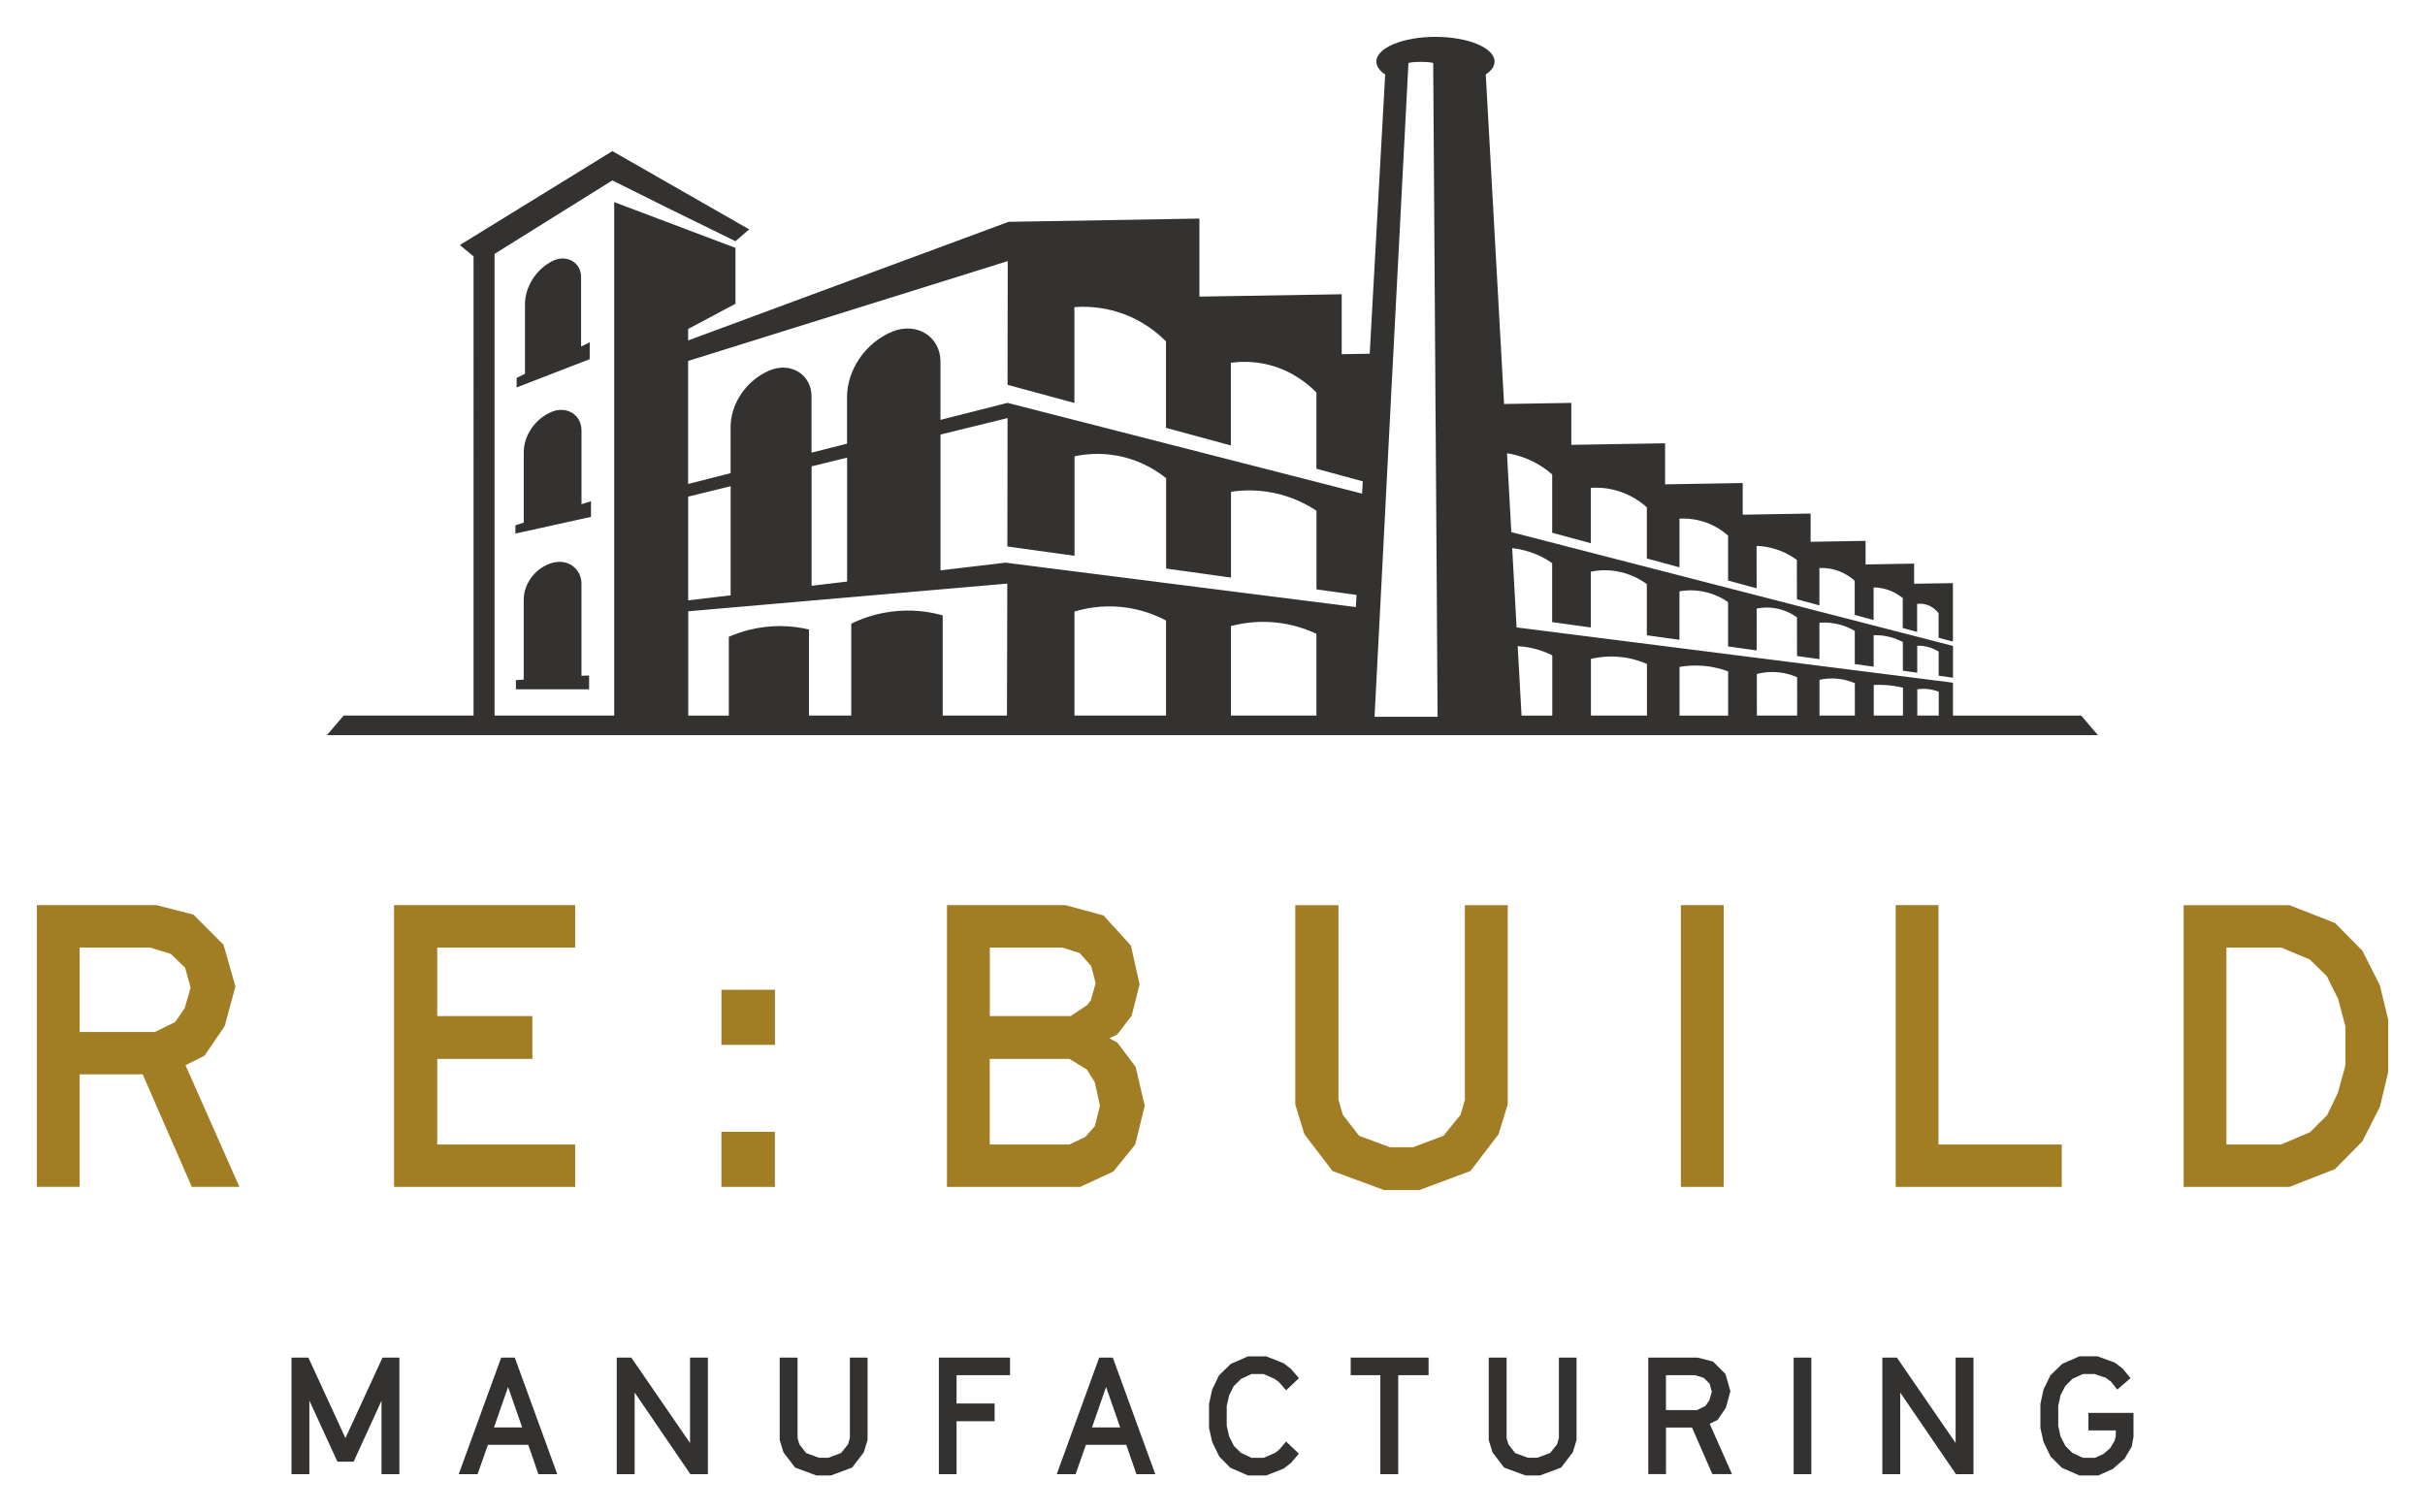 <?xml version="1.0" encoding="UTF-8"?>
<svg id="PPT_Vertical_Solid" data-name="PPT Vertical Solid" xmlns="http://www.w3.org/2000/svg" width="131.53" height="82.04" viewBox="0 0 131.53 82.04">
  <defs>
    <style>
      .cls-1 {
        fill: #a17d24;
      }

      .cls-1, .cls-2 {
        stroke-width: 0px;
      }

      .cls-2 {
        fill: #333230;
      }
    </style>
  </defs>
  <path id="Manufacturing_Vertical" class="cls-2" d="m21.663,73.648v6.321h-.97v-3.983l-1.512,3.306h-.88l-1.521-3.315v3.992h-.969v-6.321h.916l2.01,4.365,2.009-4.365h.916Zm5.13,3.788h1.53l-.766-2.197-.764,2.197Zm1.129-3.788l2.303,6.321h-1.023l-.551-1.592h-2.187l-.56,1.592h-1.023l2.303-6.321h.739Zm9.505,0v4.631l-3.184-4.631h-.791v6.321h.97v-4.428l3.023,4.428h.951v-6.321h-.969Zm8.669,0v4.364l-.098.339-.382.471-.685.257h-.516l-.694-.257-.364-.471-.098-.339v-4.364h-.968v4.471l.203.666.631.827,1.156.427h.791l1.147-.427.632-.827.204-.666v-4.471h-.961Zm4.827,0v6.321h.96v-2.872h2.064v-.961h-2.064v-1.536h2.9v-.952h-3.86Zm8.305,3.788h1.53l-.765-2.197-.765,2.197Zm1.13-3.788l2.303,6.321h-1.023l-.551-1.592h-2.187l-.56,1.592h-1.023l2.303-6.321h.739Zm7.335-.071l-.934.409-.64.623-.373.773-.169.774v1.307l.169.755.382.791.604.614.961.418h.987l.943-.373.401-.311.427-.498-.693-.658-.365.427-.232.187-.622.267h-.659l-.569-.267-.382-.373-.258-.516-.134-.578v-1.085l.134-.578.25-.498.4-.391.56-.258h.659l.605.267.24.186.374.428.693-.658-.427-.498-.401-.312-.943-.372h-.987Zm5.567.071v.952h1.609v5.369h.97v-5.369h1.645v-.952h-4.224Zm11.293,0v4.364l-.098.339-.382.471-.686.257h-.515l-.694-.257-.364-.471-.098-.339v-4.364h-.968v4.471l.203.666.631.827,1.156.427h.791l1.147-.427.631-.827.204-.666v-4.471h-.96Zm5.807,2.845h1.69l.452-.223.213-.31.134-.462-.124-.444-.321-.311-.462-.142h-1.582v1.893Zm1.724-2.845l.828.213.676.676.267.933-.241.889-.453.666-.427.214,1.209,2.729h-1.066l-1.103-2.525h-1.413v2.525h-.961v-6.321h2.685Zm5.202,6.321h.96v-6.321h-.96v6.321Zm8.785-6.321v4.631l-3.184-4.631h-.791v6.321h.97v-4.428l3.023,4.428h.951v-6.321h-.969Zm6.714-.071l-.934.409-.64.623-.374.773-.168.774v1.307l.168.755.383.791.613.614.952.418h1.022l.791-.355.632-.552.392-.657.097-.533v-1.298h-2.445v.951h1.485v.292l-.063.268-.248.409-.365.311-.453.204h-.659l-.569-.267-.374-.373-.266-.516-.125-.578v-1.085l.125-.578.258-.498.392-.391.56-.258h.64l.605.204.284.213.338.427.72-.622-.427-.516-.418-.32-.943-.347h-.987Z"/>
  <path id="ReBuild_Vertical" class="cls-1" d="m2,49.101h6.492s1.998.516,1.998.516l1.634,1.634.645,2.257-.58,2.149-1.096,1.612-1.032.516,2.924,6.599h-2.58s-2.666-6.105-2.666-6.105h-3.417s0,6.105,0,6.105h-2.322s0-15.284,0-15.284Zm6.406,6.879l1.096-.538.516-.752.323-1.117-.301-1.075-.774-.752-1.118-.343h-3.826s0,4.578,0,4.578h4.084Zm12.966,8.405h9.823s0-2.3,0-2.3h-7.48s0-4.643,0-4.643h5.16s0-2.322,0-2.322h-5.16s0-3.719,0-3.719h7.48s0-2.3,0-2.3h-9.823s0,15.283,0,15.283Zm17.757,0h2.902s0-2.988,0-2.988h-2.902s0,2.988,0,2.988Zm12.235-15.283h6.427s2.064.559,2.064.559l1.483,1.634.473,2.106-.431,1.699-.774,1.011-.43.214.43.236.989,1.312.494,2.107-.516,2.107-1.182,1.462-1.806.838h-7.222s0-15.283,0-15.283Zm6.707,6.019l.903-.602.194-.258.258-.924-.237-.925-.623-.709-.946-.301h-3.934s0,3.719,0,3.719h4.386Zm-.065,6.964l.859-.409.516-.58.28-1.118-.28-1.269-.43-.688-.946-.58h-4.321s0,4.643,0,4.643h4.321Zm17.064,2.472h1.914s2.772-1.032,2.772-1.032l1.526-1.998.495-1.612v-10.812s-2.322,0-2.322,0v10.554s-.236.817-.236.817l-.925,1.139-1.655.623h-1.247s-1.676-.623-1.676-.623l-.882-1.139-.236-.817v-10.554s-2.343,0-2.343,0v10.812s.494,1.612.494,1.612l1.526,1.998,2.794,1.032Zm16.099-.172h2.322s0-15.283,0-15.283h-2.322s0,15.283,0,15.283Zm11.653 0h9.006s0-2.3,0-2.3h-6.686s0-12.983,0-12.983h-2.321s0,15.283,0,15.283Zm17.939-12.983h2.967s1.548.645,1.548.645l.925.902.623,1.248.387,1.482v2.128s-.409,1.483-.409,1.483l-.58,1.204-.925.924-1.569.667h-2.967s0-10.683,0-10.683Zm-2.321-2.3v15.284s5.739,0,5.739,0l2.473-.968,1.482-1.504.947-1.869.451-1.871v-2.859s-.451-1.87-.451-1.87l-.947-1.869-1.482-1.505-2.473-.967h-5.739Zm-79.31,7.58h2.902s0-2.988,0-2.988h-2.902s0,2.988,0,2.988Z"/>
  <path id="Building_Vertical_Solid" class="cls-2" d="m31.538,31.685v4.973s.415-.014.415-.014v.748s-3.971,0-3.971,0v-.498s.424-.026.424-.026v-4.335c0-.902.668-1.758,1.562-2.003.834-.228,1.573.316,1.573,1.155h-.003Zm-1.582-17.521c-.893.461-1.482,1.397-1.482,2.35v3.767s-.45.219-.45.219l-.003.518,3.963-1.533.003-.916-.469.23v-3.775c-.003-.805-.808-1.249-1.562-.859Zm2.099,13.023l-.515.165v-4.005c0-.845-.805-1.346-1.619-1.004-.893.373-1.513,1.272-1.513,2.199v3.809s-.452.145-.452.145l-.003.45,4.102-.907v-.851Zm81.738,12.693h-7.311s-51.863,0-51.863,0h-13.868s-7.433,0-7.433,0h-6.489s-1.141,0-1.141,0h-7.954s.905-1.064.905-1.064h7.046V13.908s-.743-.615-.743-.615l8.25-5.081.023-.014,7.419,4.244-.743.643h0l-3.835-1.883-2.842-1.417-6.389,3.988v25.045h6.489V10.964s6.577,2.483,6.577,2.483v3.033s-2.566,1.365-2.566,1.365v.623s17.384-6.435,17.384-6.435h0l10.346-.176v4.233s7.718-.128,7.718-.128v3.252s1.519-.026,1.519-.026l.839-15.146c-.301-.205-.478-.444-.478-.703,0-.74,1.434-1.34,3.206-1.34,1.769,0,3.206.6,3.206,1.34,0,.259-.176.498-.478.703l.993,17.874,3.647-.06v2.276s5.086-.085,5.086-.085v2.227s4.21-.071,4.21-.071v1.718s3.684-.063,3.684-.063v1.533s2.981-.051,2.981-.051v1.28h0l2.631-.045v1.092s2.105-.034,2.105-.034v.882h0v.538h0v1.752s-.777-.21-.777-.21v-1.334c-.094-.117-.333-.381-.72-.478-.176-.043-.333-.037-.444-.023v1.519s-.779-.21-.779-.21v-1.624c-.191-.157-.518-.378-.976-.498-.23-.057-.438-.08-.606-.08v1.769s-1.024-.279-1.024-.279v-1.852c-.165-.151-.455-.376-.871-.529-.435-.162-.817-.171-1.044-.162v2.026s-1.22-.333-1.22-.333c0-.711-.003-1.422-.003-2.134-.247-.182-.626-.415-1.135-.578-.41-.131-.777-.171-1.05-.182l.003,2.301-1.548-.421v-2.438c-.256-.228-.737-.589-1.437-.788-.484-.137-.907-.148-1.2-.131v2.64s-1.769-.481-1.769-.481v-2.774c-.29-.262-.856-.697-1.687-.922-.543-.148-1.018-.157-1.351-.134v3.004s-2.097-.569-2.097-.569v-3.163c-.304-.267-.845-.674-1.624-.945-.293-.1-.572-.165-.828-.205l.205,3.704.02.37.011.205,23.956,6.173v1.724s-.777-.108-.777-.108v-1.309c-.154-.091-.376-.205-.657-.267-.193-.045-.367-.054-.506-.051v1.465s-.779-.108-.779-.108v-1.556c-.199-.105-.484-.23-.839-.307-.29-.06-.546-.068-.745-.063v1.707s-1.024-.142-1.024-.142v-1.798c-.236-.139-.603-.316-1.081-.401-.327-.06-.615-.06-.836-.043v1.974s-1.215-.168-1.215-.168l-.003-2.099c-.216-.154-.629-.407-1.212-.498-.407-.063-.748-.023-.976.023l.003,2.27-1.553-.216v-2.409c-.262-.179-.728-.45-1.368-.572-.529-.1-.981-.063-1.269-.011v2.631s-1.769-.245-1.769-.245v-2.776c-.293-.216-.871-.578-1.687-.706-.563-.088-1.038-.034-1.351.031v3.027s-2.097-.29-2.097-.29v-3.203c-.336-.233-.936-.583-1.764-.748-.139-.028-.273-.045-.404-.06l.208,3.738.028.518.003.043,22.459,2.845.432.054h0l.777.1v1.784h6.958s.905,1.061.905,1.061Zm-76.467-7.311l2.304-.273v-5.92s-2.304.566-2.304.566v5.627Zm17.308-.91l-17.305,1.502v5.661h2.202v-4.276c.606-.265,1.579-.589,2.802-.583.6.003,1.121.085,1.545.185v4.671h2.293v-4.984c.532-.262,1.431-.62,2.603-.697,1.001-.068,1.823.094,2.358.245v5.436h3.485s.017-7.16.017-7.16Zm-8.688-.111v-6.722s-1.926.472-1.926.472v6.478s1.926-.228,1.926-.228Zm17.299,7.271v-5.157c-.481-.256-1.32-.626-2.432-.737-1.112-.108-2.011.094-2.535.25v5.644h4.967s0,0,0,0Zm8.156,0v-4.435c-.489-.233-1.292-.538-2.318-.626-.99-.083-1.801.068-2.318.205v4.856h4.64s-.003,0-.003,0Zm2.176-6.546l-2.173-.301v-4.264c-.458-.307-1.246-.748-2.318-.97-.97-.199-1.792-.139-2.318-.06v4.654s-3.519-.489-3.519-.489v-4.902c-.435-.35-1.334-.976-2.64-1.218-.993-.185-1.821-.077-2.327.031v5.396s-3.644-.506-3.644-.506l.011-6.964-3.636.893v7.368s3.533-.418,3.533-.418l.088.011.196.026,7.94,1.007.475.065v-.003s10.295,1.303,10.295,1.303l.037-.66Zm.339-6.162l-2.515-.683v-4.136c-.378-.387-1.246-1.166-2.6-1.505-.842-.21-1.567-.171-2.04-.108v4.486s-3.519-.956-3.519-.956v-4.688c-.41-.415-1.263-1.166-2.572-1.582-.993-.316-1.855-.319-2.395-.276v5.197s-3.627-.984-3.627-.984l.011-6.711-17.336,5.416v6.674s2.304-.586,2.304-.586v-2.492c0-1.3.871-2.563,2.122-3.084,1.141-.475,2.267.225,2.267,1.408v3.055s1.926-.489,1.926-.489v-2.515c0-1.499,1.001-2.958,2.449-3.559,1.32-.546,2.62.262,2.62,1.627v3.158s3.636-.924,3.636-.924h0l19.233,4.924.034-.668Zm.643,12.773h3.414v-.065s-.026-3.94-.026-3.94l-.009-1.388v-.037s-.003-.572-.003-.572l-.026-3.835-.009-1.229v-.196s-.003-.427-.003-.427l-.026-3.826-.006-.697-.003-.361-.003-.393-.003-.626-.014-2.162-.097-14.451-.009-1.263c-.267-.077-1.073-.077-1.343,0-.02.367-.037.737-.057,1.104-.253,4.882-.509,9.766-.762,14.648-.023.398-.043.794-.063,1.189-.011.21-.023.418-.034.629,0,.02-.003.037-.003.057-.011.245-.026.492-.037.737-.009.191-.02.381-.028.572l-.213,4.114c-.006.154-.014.307-.023.461-.003.063-.006.125-.009.188-.02.407-.043.811-.063,1.218-.071,1.374-.142,2.751-.213,4.128-.011.205-.02.407-.031.609-.003.011-.003.023-.003.034-.023.481-.048.959-.074,1.439-.074,1.425-.148,2.853-.222,4.279,0,.023-.003.043-.003.065h0Zm9.635-.065v-3.269c-.344-.171-.876-.387-1.556-.469-.108-.014-.216-.023-.319-.028l.208,3.767h1.664s.003,0,.003,0Zm5.135,0v-2.802c-.336-.145-.842-.322-1.479-.381-.654-.063-1.2.023-1.559.105v3.078h3.038s0,0,0,0Zm4.404-2.398c-.319-.119-.759-.247-1.297-.296-.543-.051-1.007-.006-1.34.054v2.64h2.637v-2.398Zm3.744,2.398c0-.694-.003-1.388-.003-2.082-.233-.102-.575-.222-1.007-.265-.501-.051-.913.02-1.178.088l.003,2.259h2.185Zm3.129-1.758c-.213-.091-.535-.205-.942-.242-.41-.04-.748.009-.976.06v1.94h1.917v-1.758Zm2.609,1.758v-1.513c-.259-.063-.566-.117-.907-.142-.247-.017-.472-.017-.677-.009v1.664h1.582s.003,0,.003,0Zm1.94-1.297c-.168-.063-.39-.125-.657-.148-.193-.014-.367-.003-.506.017v1.428h1.163v-1.297Z"/>
</svg>